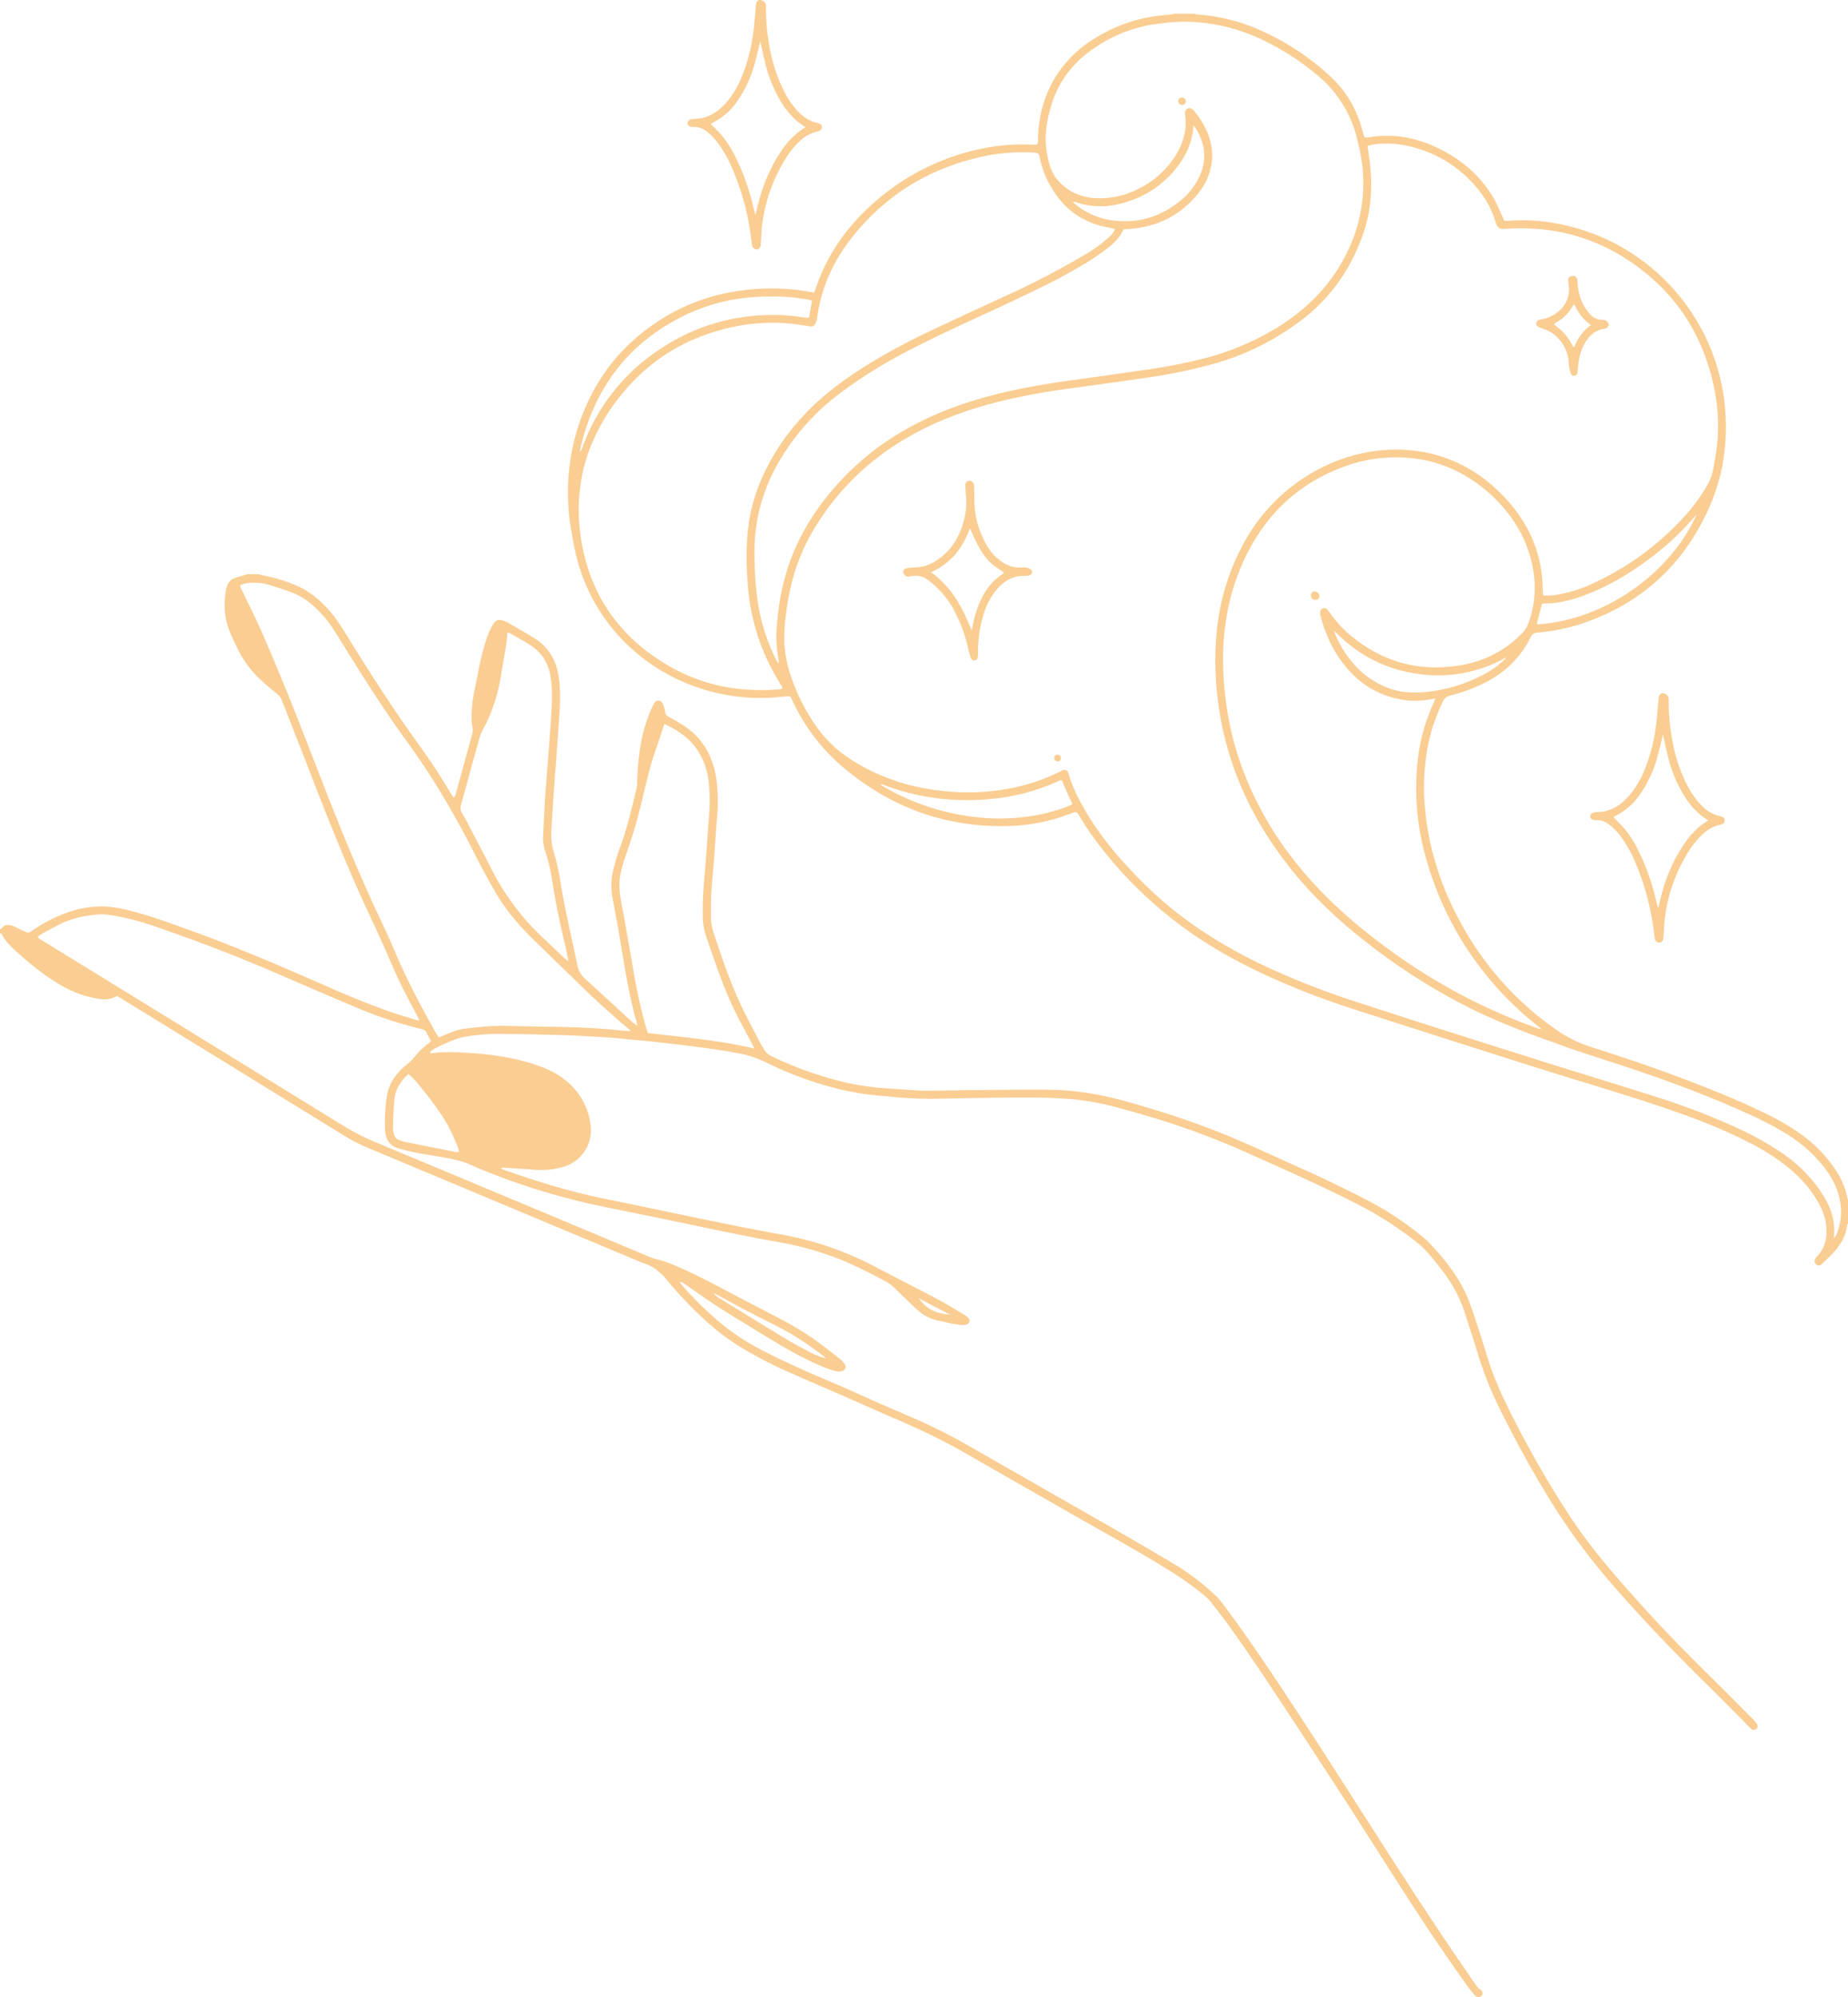 <?xml version="1.0" encoding="UTF-8" standalone="no"?><svg xmlns="http://www.w3.org/2000/svg" xmlns:xlink="http://www.w3.org/1999/xlink" fill="#facd92" height="1214.9" preserveAspectRatio="xMidYMid meet" version="1" viewBox="-0.0 -0.0 1124.0 1214.9" width="1124" zoomAndPan="magnify"><g><g id="change1_1"><path d="M0,565.273c.331-.175.771-.267.975-.538,1.872-2.493,4.32-2.412,6.861-1.462,1.658.62,3.213,1.515,4.822,2.27,1.035.486,2.1.9,3.12,1.422a2.5,2.5,0,0,0,2.847-.179c.925-.671,1.884-1.3,2.846-1.916a92.429,92.429,0,0,1,20.1-9.971,61.823,61.823,0,0,1,22.1-3.449A76.276,76.276,0,0,1,79.8,554.179c11.718,2.962,23.039,7.164,34.395,11.24,27.877,10.007,55.09,21.641,82.188,33.561,13.838,6.087,27.761,11.986,42.075,16.886,5.043,1.727,10.173,3.2,15.269,4.773a5.768,5.768,0,0,0,1.356.013c-.656-1.328-1.172-2.453-1.756-3.542-4.739-8.848-9.475-17.7-13.5-26.9-2.8-6.4-5.542-12.828-8.429-19.191-4.88-10.759-10.017-21.4-14.754-32.225-9.477-21.647-18.308-43.562-26.8-65.615-5.66-14.7-11.452-29.347-17.185-44.018-.417-1.064-.887-2.111-1.251-3.193a8.963,8.963,0,0,0-3.2-4.1c-3.838-3.126-7.628-6.337-11.188-9.772a63.285,63.285,0,0,1-12.736-17.949c-1.453-2.964-2.853-5.959-4.162-8.989-3.643-8.428-4.228-17.19-2.68-26.157a16.133,16.133,0,0,1,.56-2.217,7.538,7.538,0,0,1,5.429-5.367c2.313-.629,4.594-1.374,6.889-2.068h7.63a7.071,7.071,0,0,0,1.4.545,96.647,96.647,0,0,1,19.353,5.674c8.644,3.316,15.554,9.037,21.617,15.871,4.152,4.68,7.444,9.986,10.71,15.29,11.2,18.188,22.72,36.171,34.855,53.754,3.178,4.6,6.436,9.152,9.7,13.693q9.693,13.479,18.181,27.744c.634,1.071,1.347,2.1,2.122,3.3,1.327-1.029,1.347-2.375,1.668-3.531,2.341-8.448,4.64-16.909,6.952-25.365.872-3.187,1.691-6.389,2.633-9.554a9.534,9.534,0,0,0,.154-4.874,23.4,23.4,0,0,1-.442-4.535,72.454,72.454,0,0,1,1.4-15.544c1.938-9.457,3.508-19,6.155-28.3a64.6,64.6,0,0,1,4.557-12.111c2.573-4.975,4.516-5.159,9.575-2.856a37.285,37.285,0,0,1,3.29,1.925c4.386,2.572,8.846,5.025,13.144,7.735,8.458,5.333,13.2,13.085,14.756,22.947,1.4,8.879.876,17.751.288,26.632-.605,9.131-1.28,18.257-1.944,27.384-.213,2.915-.533,5.823-.726,8.739-.7,10.526-1.353,21.055-2.042,31.582a37.776,37.776,0,0,0,1.6,13.145,145.54,145.54,0,0,1,4,17.83c1.956,12.44,4.691,24.712,7.359,37,.97,4.468,1.932,8.939,2.818,13.425a15.349,15.349,0,0,0,4.986,8.73c9.431,8.525,18.735,17.19,28.107,25.781.9.827,1.939,1.508,3.394,2.626-.2-1.225-.235-1.844-.4-2.425-4.479-15.677-6.959-31.756-9.663-47.793q-2.283-13.531-4.856-27.012a41.392,41.392,0,0,1,.629-18.88c1.1-4.043,2.267-8.083,3.717-12.01,4.37-11.836,7.289-24.067,10.165-36.314a16.742,16.742,0,0,0,.367-3.4,160.227,160.227,0,0,1,2.278-23.888,92.012,92.012,0,0,1,7.355-23.187c.72-1.539,1.424-3.094,3.5-2.921,1.877.156,2.4,1.721,2.913,3.143a13.867,13.867,0,0,1,.919,3.682c.116,1.649,1.02,2.409,2.349,3.126q4.191,2.262,8.236,4.79c12.41,7.766,18.739,19.362,20.717,33.537a107.5,107.5,0,0,1,.247,23.6c-.688,8.488-1.217,16.989-1.853,25.482-.5,6.716-1.164,13.423-1.562,20.145-.256,4.311-.173,8.642-.224,12.965a33.621,33.621,0,0,0,1.744,11.25c5.532,16.375,11,32.778,18.8,48.263,3.147,6.242,6.4,12.429,9.636,18.626.646,1.238,1.454,2.389,2.135,3.61a10.093,10.093,0,0,0,4.731,4.192,220.471,220.471,0,0,0,41.869,15.158,155.83,155.83,0,0,0,28.223,4.319c5.454.367,10.9.806,16.357,1.152,2.79.177,5.59.332,8.383.3,10.424-.112,20.846-.36,31.27-.452,14.113-.126,28.229-.316,42.34-.185,16.623.155,32.847,3.048,48.823,7.6,21.776,6.2,43.27,13.231,64.112,22.093,13.329,5.668,26.44,11.85,39.682,17.728,13.945,6.189,27.642,12.893,41.214,19.852a192.1,192.1,0,0,1,35.387,23.767,13.73,13.73,0,0,1,1.141,1.011c10.615,11.094,20.163,22.94,25.6,37.536,2.394,6.425,4.454,12.976,6.586,19.5,1.383,4.226,2.613,8.5,3.927,12.751a206.179,206.179,0,0,0,11.594,29,639.659,639.659,0,0,0,38.028,67.372,327.621,327.621,0,0,0,22.791,30.557c6.379,7.752,13.091,15.234,19.782,22.723,15.341,17.171,31.512,33.544,47.943,49.669,7.26,7.124,14.367,14.4,21.526,21.63a23.113,23.113,0,0,1,2.481,2.883,2.352,2.352,0,0,1-.218,3.133,2.394,2.394,0,0,1-3.139.028,14.7,14.7,0,0,1-1.358-1.332c-8.341-8.382-16.6-16.849-25.038-25.13-20.614-20.225-40.574-41.074-59.447-62.93a385.267,385.267,0,0,1-36.7-50.093c-11.335-18.436-21.656-37.39-31.2-56.79A216.609,216.609,0,0,1,898.747,823.2c-2.5-8.139-5.112-16.241-7.731-24.341A83.822,83.822,0,0,0,877.1,772.746q-3.413-4.353-6.9-8.646a65.514,65.514,0,0,0-11.683-10.909,222.742,222.742,0,0,0-33.558-21.018c-22.469-11.37-45.474-21.57-68.451-31.821A473.3,473.3,0,0,0,693.445,677.6c-9.411-2.685-18.783-5.516-28.439-7.188-4.753-.823-9.55-1.516-14.356-1.873-6.587-.49-13.2-.777-19.806-.84-10.3-.1-20.6.012-30.9.137-11.187.137-22.371.437-33.558.581a243.522,243.522,0,0,1-25.124-1.344c-5.566-.5-11.158-.9-16.673-1.764a166.234,166.234,0,0,1-17.156-3.533,211.611,211.611,0,0,1-37.575-13.629c-5.951-2.87-11.982-5.669-18.514-6.96-6.353-1.256-12.745-2.366-19.16-3.254-9.691-1.341-19.412-2.471-29.129-3.616-5.3-.625-10.616-1.126-15.929-1.627-6.833-.644-13.661-1.376-20.508-1.808q-13.507-.854-27.04-1.276c-12.072-.36-24.15-.57-36.226-.716a130.319,130.319,0,0,0-19.367,1.6c-5.23.721-9.993,2.864-14.759,4.974-1.392.616-2.734,1.348-4.091,2.043a12.092,12.092,0,0,0-3.594,2.557c.219.929.838.662,1.238.609,7.61-1.013,15.215-.619,22.84-.119a179.271,179.271,0,0,1,24.939,3.162,117.217,117.217,0,0,1,20.463,5.977,50.2,50.2,0,0,1,14.018,8.361,40.628,40.628,0,0,1,14.206,26.6,23.179,23.179,0,0,1-15.874,24.935,47.926,47.926,0,0,1-18.843,1.952c-5.7-.413-11.413-.778-17.121-1.144-.88-.056-1.767-.008-2.961-.008a7.36,7.36,0,0,0,3.383,1.714c19.556,6.877,39.338,12.944,59.686,17.084,24.153,4.914,48.26,10.054,72.409,14.989q17.925,3.663,35.93,6.929a193.137,193.137,0,0,1,54.985,18.779c13.308,6.918,26.676,13.719,39.93,20.737,5.386,2.852,10.549,6.125,15.792,9.244a10.857,10.857,0,0,1,2.4,1.858,2.338,2.338,0,0,1-1.009,3.971,7.5,7.5,0,0,1-2.987.337c-2.146-.2-4.289-.506-6.407-.909-2.37-.451-4.694-1.144-7.066-1.578a27.428,27.428,0,0,1-14.057-7.2c-4.081-3.825-8.159-7.66-12.079-11.647a29.853,29.853,0,0,0-7.541-5.712c-8.68-4.529-17.382-9-26.449-12.72a189.175,189.175,0,0,0-38.478-10.763c-21.014-3.778-41.89-8.224-62.776-12.633-14.42-3.044-28.879-5.9-43.315-8.873a416.883,416.883,0,0,1-74.253-22.7c-3.643-1.493-7.181-3.288-10.91-4.51a85.128,85.128,0,0,0-10.744-2.5c-8.113-1.531-16.335-2.482-24.338-4.6-1.718-.454-3.448-.882-5.134-1.436a9.676,9.676,0,0,1-6.509-6.919,13.528,13.528,0,0,1-.672-3.354,108.731,108.731,0,0,1,1.063-21.294c1.386-8.084,6.026-14.169,12.208-19.173a28.743,28.743,0,0,0,5.047-5.078,47.432,47.432,0,0,1,5.58-5.7c1.194-1.123,2.553-2.072,4.063-3.278-1.022-1.947-2.007-3.836-3.006-5.718a3,3,0,0,0-2.108-1.479c-1.48-.366-2.934-.836-4.414-1.2A252.29,252.29,0,0,1,215.2,612.237c-15.93-6.7-31.774-13.611-47.644-20.454Q133.4,577.059,98.238,564.962a181.527,181.527,0,0,0-23.006-6.829c-3.112-.635-6.24-1.21-9.382-1.662-4.591-.66-9.128.075-13.655.782a54.624,54.624,0,0,0-15.924,5.065c-3.414,1.693-6.773,3.5-10.117,5.326a35.926,35.926,0,0,0-3.22,2.241c.914,1.416,2.252,1.919,3.387,2.618Q49.048,586.51,71.8,600.472q68.212,41.971,136.4,83.982a139.536,139.536,0,0,0,19.6,10.128q83.742,34.938,167.4,70.069a42.863,42.863,0,0,0,6.147,1.9,66.792,66.792,0,0,1,9.657,3.489c11.359,4.826,22.272,10.563,33.152,16.371,8.745,4.667,17.559,9.2,26.372,13.74,10.3,5.3,20.34,11.026,29.518,18.152,3.614,2.806,7.277,5.55,10.848,8.41a13.926,13.926,0,0,1,2.826,3.06,2.694,2.694,0,0,1-1.561,4.251,6.016,6.016,0,0,1-2.978.213,46.665,46.665,0,0,1-6.551-1.954C491.11,827.777,480.38,821.7,469.8,815.353c-8.284-4.97-16.46-10.123-24.731-15.114-8.608-5.2-16.85-10.93-25.063-16.713-1.558-1.1-3.145-2.157-4.743-3.2a13.678,13.678,0,0,0-2.012-.746c.871,1.245,1.223,1.866,1.686,2.39a210.856,210.856,0,0,0,24.886,24.144,147.359,147.359,0,0,0,26.75,16.821c13.386,6.773,27.108,12.819,40.939,18.633,8.667,3.643,17.183,7.646,25.793,11.429,9.19,4.038,18.432,7.959,27.613,12.018a343.242,343.242,0,0,1,31.455,16.341q40.716,23.29,81.443,46.56c13.338,7.657,26.654,15.359,39.832,23.285a140.108,140.108,0,0,1,26.339,20.067,23.8,23.8,0,0,1,2.327,2.513c15.118,19.983,29.085,40.775,42.838,61.7,16.55,25.177,32.8,50.553,49.01,75.949,20.389,31.935,41.055,63.685,62.631,94.835,1.079,1.559,2.047,3.219,3.815,4.182a2.627,2.627,0,0,1,.909,1.182,2.277,2.277,0,0,1-2.09,3.211,3.326,3.326,0,0,1-2.652-1.3c-1.461-1.756-2.912-3.53-4.243-5.385-12.9-17.976-25.219-36.353-37.217-54.94-13.306-20.614-26.358-41.392-39.7-61.983q-22.3-34.406-44.943-68.585c-7.084-10.707-14.411-21.257-21.8-31.755-4.023-5.713-8.377-11.2-12.665-16.719a24.443,24.443,0,0,0-3.531-3.461,187.077,187.077,0,0,0-23.007-16.3c-16.741-10.4-34.027-19.87-51.145-29.625q-36.446-20.769-72.842-41.628c-13.916-8-28.462-14.658-43.185-20.985-9.573-4.114-19.064-8.418-28.609-12.6-11.292-4.943-22.648-9.743-33.892-14.791a257.153,257.153,0,0,1-29.438-15.246,137.889,137.889,0,0,1-20.991-15.805,234.276,234.276,0,0,1-23.687-24.814c-4.052-4.979-8.674-8.849-14.9-10.634q-83.512-34.99-167.043-69.941a106.024,106.024,0,0,1-14.865-7.653q-67.194-41.444-134.466-82.76c-1.08-.664-2.173-1.308-3.375-2.03-.911.4-1.8.872-2.743,1.184a15.559,15.559,0,0,1-7.144.713A63.544,63.544,0,0,1,41.4,601.686c-8.812-4.44-16.66-10.246-24.2-16.526-2.637-2.2-5.244-4.436-7.763-6.767-3.175-2.939-6.222-6.007-8.282-9.9-.213-.4-.764-.626-1.158-.932Zm383.736,62.019a24.647,24.647,0,0,0-3.173-2.869q-13.969-11.846-27.1-24.617c-9.362-9.156-18.786-18.249-28.177-27.374-9.341-9.076-17.783-18.895-24.277-30.235-4.04-7.055-7.974-14.185-11.627-21.446-12.249-24.345-25.941-47.8-42.013-69.848-13.861-19.016-26.393-38.922-38.806-58.9-3.891-6.261-7.6-12.667-12.6-18.141-5.1-5.58-10.8-10.465-17.945-13.245-4.493-1.747-9.094-3.237-13.7-4.655a33.467,33.467,0,0,0-12.061-1.4,15.317,15.317,0,0,0-6.357,1.605c.326.772.588,1.469.907,2.14,4.2,8.839,8.636,17.572,12.548,26.536q8.916,20.434,17.217,41.135c7.1,17.688,13.931,35.483,20.849,53.243,9.086,23.331,18.551,46.5,28.909,69.3,4.52,9.949,9.4,19.745,13.623,29.818,7.336,17.51,16.285,34.178,25.546,50.7.362.645.84,1.226,1.4,2.04,1.25-.5,2.419-.951,3.568-1.446,4.094-1.763,8.229-3.462,12.7-3.936,6.188-.656,12.389-1.474,18.6-1.6,8.508-.169,17.028.315,25.543.4,16.912.172,33.811.541,50.642,2.395C379.675,627.091,381.417,627.139,383.736,627.292Zm75.155,10.57c-1.113-2.159-1.794-3.506-2.5-4.84-2.848-5.39-5.81-10.723-8.535-16.174-7.462-14.927-12.679-30.738-18.087-46.469a38.742,38.742,0,0,1-2.311-11.929c-.079-4.7-.084-9.409.195-14.1.438-7.352,1.17-14.686,1.723-22.031.667-8.867,1.211-17.743,1.932-26.6a101.1,101.1,0,0,0-.432-21.3,42.908,42.908,0,0,0-6.239-17.454c-4.842-7.682-12.063-12.552-20.089-16.381-.1-.047-.25.015-.539.041-1.126,3.415-2.268,6.895-3.42,10.372-1.4,4.216-2.953,8.387-4.171,12.655-1.742,6.1-3.388,12.241-4.811,18.425A322.643,322.643,0,0,1,380.32,521.21c-.918,2.5-1.577,5.094-2.285,7.664a37.578,37.578,0,0,0-.807,15.873c.736,4.767,1.675,9.5,2.512,14.255,1.673,9.5,3.383,19,4.993,28.513a359.432,359.432,0,0,0,8.2,37.567c.3,1.077.693,2.129,1.086,3.327C415.536,630.983,437.033,632.735,458.891,637.862ZM345.507,584.689a15.081,15.081,0,0,0-.1-1.913c-.591-2.86-1.154-5.729-1.836-8.568-2.909-12.108-5.509-24.273-7.4-36.591a113.725,113.725,0,0,0-4.615-20.027,24.216,24.216,0,0,1-1.2-9.021q.406-9.523.915-19.043c.211-3.933.488-7.864.791-11.791.664-8.615,1.382-17.225,2.041-25.84.416-5.448.759-10.9,1.147-16.351.57-8,.895-15.976-.389-23.956-1.305-8.107-5.186-14.545-12.088-19-4.054-2.614-8.3-4.936-12.479-7.352a7.025,7.025,0,0,0-1.7-.453c-.238,2.547-.32,4.839-.687,7.085-1.333,8.147-2.654,16.3-4.184,24.41a99.531,99.531,0,0,1-9.794,27.155,32.845,32.845,0,0,0-2.659,6.678c-1.594,6.016-3.3,12-4.947,18-1.951,7.1-3.85,14.223-5.862,21.31a6.256,6.256,0,0,0,.672,5.434c1.285,2.039,2.4,4.189,3.518,6.329,4.821,9.236,9.675,18.457,14.406,27.74a149.784,149.784,0,0,0,31.195,41.572c4.45,4.175,8.854,8.4,13.291,12.587C344.05,583.578,344.635,583.988,345.507,584.689ZM248.424,653.32c-5.145,4.768-7.982,9.574-8.558,15.622-.553,5.809-.641,11.666-.841,17.5a14.225,14.225,0,0,0,.554,3.365,5.09,5.09,0,0,0,3.723,3.958,40.148,40.148,0,0,0,4.043,1.091q15.123,3.043,30.261,6.013a6.312,6.312,0,0,0,1.61-.15,13.163,13.163,0,0,0-.507-2.345c-1.543-3.619-2.992-7.289-4.759-10.8-4.948-9.828-11.721-18.417-18.618-26.908A52.43,52.43,0,0,0,248.424,653.32Zm253.9,173.01a10.221,10.221,0,0,0-.942-.964A177.752,177.752,0,0,0,470.6,805.69c-11.146-5.556-22.223-11.235-33.085-17.33-1.068-.6-2.189-1.1-3.286-1.653a7.089,7.089,0,0,0,2.583,2.55c13.744,8.456,27.47,16.941,41.269,25.3,4.343,2.632,8.872,4.96,13.35,7.363A48.847,48.847,0,0,0,502.326,826.33Zm56.3-36.654c5.164,6.744,9.759,9.107,19.391,10.145Z" fill="inherit"/></g><g id="change1_2"><path d="M726.315,8.345a13.135,13.135,0,0,0,2.164.5,112.069,112.069,0,0,1,40.088,10.5A152.957,152.957,0,0,1,810.107,47.4c9.323,8.887,15.265,19.728,18.6,32.084.13.484.245.971.376,1.454.816,3.017.822,3.047,4.059,2.519,15.712-2.564,30.379.762,44.271,8.046,13.277,6.962,24.064,16.679,31.469,29.825,2.262,4.016,3.922,8.371,6.028,12.941a16.99,16.99,0,0,0,2.5.092c13.9-1.188,27.512.569,40.876,4.266a125.476,125.476,0,0,1,91.235,127.862,127.077,127.077,0,0,1-1.93,16.777,119.29,119.29,0,0,1-8.449,26.416q-23.335,51.581-77.027,69.678a120.454,120.454,0,0,1-27.169,5.5,4.353,4.353,0,0,0-3.966,2.759c-7.074,14.2-18.248,23.94-32.82,29.969a92.112,92.112,0,0,1-15.96,5.464,6.168,6.168,0,0,0-4.618,3.805,107.73,107.73,0,0,0-8.957,26.235,134,134,0,0,0-1.822,39.635c2.453,25.468,10.534,49.12,23.105,71.285a188.3,188.3,0,0,0,50.5,57.971c1.9,1.436,3.849,2.8,5.791,4.176a77.393,77.393,0,0,0,21.366,10.724c20.862,6.664,41.629,13.64,62.066,21.549,15.065,5.83,30,11.948,44.512,19.078a145.474,145.474,0,0,1,20.444,11.875,85.07,85.07,0,0,1,21.113,21.185A48.961,48.961,0,0,1,1122.8,725.4c.419,1.54.8,3.091,1.2,4.637v14.284a3.1,3.1,0,0,0-.517.959c-.792,6.48-3.867,11.855-8.189,16.554-2.366,2.573-4.975,4.924-7.5,7.346a2.066,2.066,0,0,1-2.75.255,2.574,2.574,0,0,1-1.21-3.213,8.872,8.872,0,0,1,1.53-2.109c4.933-5.257,6.056-11.639,5.4-18.5a33.533,33.533,0,0,0-3.781-12.124c-4.83-9.418-11.715-17.124-19.892-23.726a132.564,132.564,0,0,0-22.121-14.148c-16.359-8.542-33.519-15.158-50.944-21.116-25.227-8.625-50.847-16-76.261-24.033q-57.633-18.212-115.142-36.809A475.32,475.32,0,0,1,771.5,593.927c-23.935-10.925-46.437-24.18-66.428-41.39a248.035,248.035,0,0,1-42.857-47.148c-2.2-3.194-4.151-6.56-6.226-9.841-1.121-1.773-1.3-1.813-3.349-1.125-4.149,1.4-8.249,2.972-12.465,4.122a115.007,115.007,0,0,1-28.557,3.986c-36.029.574-67.908-10.824-95.855-33.334a118.319,118.319,0,0,1-33.985-43.4c-.309-.675-.666-1.328-1.07-2.127a12.552,12.552,0,0,0-1.828-.112c-2.993.242-5.977.6-8.972.787-44.265,2.784-87.728-19.678-109.25-59.692a113.751,113.751,0,0,1-11.739-33.933c-.867-4.8-1.808-9.6-2.433-14.432a133.666,133.666,0,0,1,3.858-52.46c8.9-30.688,26.782-54.6,54.256-71.107a120.9,120.9,0,0,1,42.463-15.414,133.843,133.843,0,0,1,22.434-1.83,132.028,132.028,0,0,1,24.273,2.295c.364.068.738.087,1.282.148a15.12,15.12,0,0,0,.946-1.944c7.04-21.566,19.881-39.181,36.912-53.869a141.447,141.447,0,0,1,64.333-31.691,120.5,120.5,0,0,1,29.507-2.431c1.125.044,2.253.051,3.38.041a3.013,3.013,0,0,0,.8-.278c.733-1.343.351-2.872.408-4.338.574-14.745,4.608-28.369,13.229-40.462a72.871,72.871,0,0,1,22.418-20.279A93.786,93.786,0,0,1,704.285,9.623c2.36-.279,4.731-.454,7.091-.728.979-.114,1.941-.363,2.911-.55ZM831.737,88.832c.59,4.179,1.254,7.992,1.647,11.832,1.459,14.26.378,28.3-4.384,41.886-7.259,20.709-19.214,38.115-36.672,51.653a158.842,158.842,0,0,1-54.069,27.078,325.8,325.8,0,0,1-43.367,8.838q-21.36,3.109-42.754,5.987a417.822,417.822,0,0,0-42.457,7.7c-17.828,4.314-35.069,10.238-51.344,18.8-24.665,12.983-44.917,30.853-60.135,54.29a121.175,121.175,0,0,0-17,39.062,169.9,169.9,0,0,0-3.943,25.2,73.225,73.225,0,0,0,2.463,26.034,121.191,121.191,0,0,0,14.83,31.89A76.9,76.9,0,0,0,519.424,463.2c18.761,11.565,39.321,17.274,61.169,18.56a133.7,133.7,0,0,0,28.474-1.269,119.252,119.252,0,0,0,35.016-10.8,20.542,20.542,0,0,1,2.374-1.124,2.337,2.337,0,0,1,3.253,1.61c.427,1.175.722,2.4,1.137,3.578,3.43,9.761,8.541,18.655,14.148,27.284a197.685,197.685,0,0,0,20.314,25.575,254.131,254.131,0,0,0,25.116,24.268c18.544,15.367,39.043,27.566,60.826,37.705a496.356,496.356,0,0,0,56.367,21.772q51.777,16.814,103.711,33.147c24.936,7.893,49.968,15.482,74.9,23.39a426.488,426.488,0,0,1,48.751,18.563,186.365,186.365,0,0,1,27.965,15.334,90.238,90.238,0,0,1,20.5,18.636c1.772,2.266,3.458,4.614,5,7.041,5.166,8.129,8.3,16.818,6.782,27.066a12.4,12.4,0,0,0,2.629-4.908,35.328,35.328,0,0,0,1.116-18.9c-1.483-7.412-4.991-13.851-9.574-19.767a86.094,86.094,0,0,0-22.956-20.316,214.879,214.879,0,0,0-25.37-13.047c-22.043-9.948-44.673-18.39-67.571-26.124-11.734-3.964-23.553-7.676-35.3-11.6-5.458-1.822-10.838-3.877-16.257-5.816A457.1,457.1,0,0,1,898.8,615.574,369.3,369.3,0,0,1,831.978,573.9c-17-13.15-32.665-27.716-46.172-44.5-25.427-31.592-41.437-67.166-45.564-107.779a183.7,183.7,0,0,1,.074-40.116,139.991,139.991,0,0,1,16.8-52.219c18.336-32.99,50.943-51.889,81.131-55.119a93.154,93.154,0,0,1,33.542,2.129c16.562,4.284,30.544,13,42.379,25.246,15.657,16.2,24.2,35.378,24.156,58.119a20.22,20.22,0,0,0,.4,2.73c2.45-.138,4.7-.122,6.91-.413a83.257,83.257,0,0,0,24.288-7.564,172.072,172.072,0,0,0,53.149-38.673,105,105,0,0,0,14.675-19.461,34.053,34.053,0,0,0,4.4-11.513c.642-3.947,1.471-7.869,1.956-11.834a112.813,112.813,0,0,0-1.3-35.9c-6.944-34.915-25.446-61.965-55.676-80.76A114.686,114.686,0,0,0,931.4,139.06a95.57,95.57,0,0,0-13.506.04c-1.122.1-2.256.065-3.378.17a3.96,3.96,0,0,1-4.208-2.492,20.249,20.249,0,0,1-1.02-2.817,53.253,53.253,0,0,0-7.921-15.7,74.969,74.969,0,0,0-44.485-29.347,59.955,59.955,0,0,0-17.53-1.457A27.058,27.058,0,0,0,831.737,88.832ZM473.279,403.244l.442-.167c-.166-1.219-.313-2.44-.5-3.655a76.174,76.174,0,0,1-.8-17.978c.312-3.742.664-7.487,1.191-11.2a137.705,137.705,0,0,1,8.1-31.964c7.354-18.4,18.423-34.4,32.15-48.577a166.638,166.638,0,0,1,44.757-32.584c19.231-9.772,39.654-15.979,60.7-20.34,12.506-2.592,25.13-4.459,37.783-6.172,13.517-1.83,27.007-3.854,40.514-5.758a314.4,314.4,0,0,0,32.059-6.158,163.232,163.232,0,0,0,47.683-19.742c19.739-12.355,34.953-28.608,44.2-50.248a95.127,95.127,0,0,0,7.162-47.013,122.31,122.31,0,0,0-2.991-15.838,71.8,71.8,0,0,0-24.365-40.014,155.879,155.879,0,0,0-32.7-21.216,111.5,111.5,0,0,0-48.94-11.446,128.279,128.279,0,0,0-14.958,1.211,87.371,87.371,0,0,0-38.357,14.295c-12.739,8.411-21.981,19.634-26.657,34.333-3.268,10.277-4.895,20.75-2.743,31.469,1.153,5.741,2.635,11.306,6.955,15.873a31.539,31.539,0,0,0,20.782,10.038,50.139,50.139,0,0,0,27.956-5.68,54.735,54.735,0,0,0,22.918-21.081c4.253-7.211,6.345-14.946,5.241-23.38a8.1,8.1,0,0,1-.12-1.865,2.7,2.7,0,0,1,4.417-1.992,6.785,6.785,0,0,1,1.325,1.319,55.358,55.358,0,0,1,7.987,13.116A36.022,36.022,0,0,1,737.207,96.6a36.515,36.515,0,0,1-8.158,20.654c-10.866,13.752-25.253,20.9-42.682,22.049-.98.064-1.96.122-3,.186-2.223,4.947-5.854,8.572-9.983,11.673a136.755,136.755,0,0,1-12.353,8.531c-7.435,4.394-14.936,8.722-22.665,12.564-13,6.464-26.143,12.656-39.336,18.723-16.382,7.534-32.731,15.121-48.719,23.473a285.722,285.722,0,0,0-40.3,25.444,139.794,139.794,0,0,0-31.56,33.485c-12.524,18.522-19.416,38.868-19.579,61.355a203.648,203.648,0,0,0,2.1,31.832,115.334,115.334,0,0,0,11.32,35.244A12.7,12.7,0,0,0,473.279,403.244Zm399.756,21.712c-1.418.195-2.144.255-2.853.4a48.373,48.373,0,0,1-18.667.053A54.965,54.965,0,0,1,819.9,407.176c-8.323-9.386-13.509-20.4-16.679-32.439a9.565,9.565,0,0,1-.316-2.217,2.419,2.419,0,0,1,1.571-2.349,2.324,2.324,0,0,1,2.761.549,19.9,19.9,0,0,1,1.848,2.357,68.754,68.754,0,0,0,10.707,12.059c20.424,17.736,43.994,24.261,70.546,19.178a66.107,66.107,0,0,0,35.234-18.879,17.408,17.408,0,0,0,4.143-6.61,61.945,61.945,0,0,0,3.444-27.332,74.907,74.907,0,0,0-12.773-34.9,90.314,90.314,0,0,0-17.186-18.8c-13.712-11.359-29.4-17.993-47.191-19.311a91.432,91.432,0,0,0-39.113,5.59c-26.875,10.033-46.329,28.22-58.954,53.87-9.524,19.351-13.766,39.922-14.036,61.371a198.8,198.8,0,0,0,1.912,28.842,188.383,188.383,0,0,0,16.348,54.859c10.211,21.916,24.1,41.266,40.806,58.649,14.117,14.686,29.833,27.479,46.427,39.248a351.387,351.387,0,0,0,85.346,44.476c.724.259,1.493.392,3.107.806-3.523-2.888-6.38-5.119-9.115-7.489a196.6,196.6,0,0,1-58.655-87.6c-7.38-22.007-10.368-44.581-7.861-67.762a112.97,112.97,0,0,1,8.968-34C871.741,428.1,872.246,426.835,873.035,424.956ZM678.078,139.7c-.308-.267-.467-.515-.675-.567-.967-.24-1.944-.445-2.923-.629-12.392-2.33-22.86-7.914-30.663-18.05a58.592,58.592,0,0,1-11.5-25.016c-.383-2.013-1.1-2.358-2.644-2.538-1.117-.13-2.249-.142-3.375-.185a113.336,113.336,0,0,0-28,2.378c-32.029,6.807-58.624,22.717-79.222,48.234-11.863,14.7-19.68,31.314-22.067,50.252a13.69,13.69,0,0,1-1.026,3.2,2.8,2.8,0,0,1-3.332,1.788c-.618-.086-1.222-.28-1.84-.36-4.467-.576-8.921-1.394-13.406-1.647a117.662,117.662,0,0,0-29.9,1.967c-27.936,5.6-51.274,19.134-69.27,41.195-21.488,26.341-30.321,56.589-24.466,90.241,5.9,33.9,24.62,59.225,54.609,76.018,20.507,11.484,42.71,15.279,66,13.358a5.189,5.189,0,0,0,1.512-.645,4.894,4.894,0,0,0-.265-.959c-.622-1.086-1.264-2.161-1.911-3.233a129.44,129.44,0,0,1-18.722-56.928c-.906-10.988-1.377-21.993-.275-33.019a105.551,105.551,0,0,1,5-24.212c7.243-20.9,19.335-38.679,35.26-53.86,10.833-10.326,23.123-18.78,35.88-26.544a389.667,389.667,0,0,1,34.8-18.517c15.022-7.172,30.163-14.1,45.28-21.069A516.273,516.273,0,0,0,658.943,155.5a90.587,90.587,0,0,0,15.239-10.928A13.85,13.85,0,0,0,678.078,139.7ZM493.9,183a10.941,10.941,0,0,0-1.824-.688c-3.965-.557-7.92-1.311-11.9-1.558a146.427,146.427,0,0,0-27,.467,114.052,114.052,0,0,0-34.244,9.43c-35.5,16.436-57.087,44.152-65.926,82.056a19.092,19.092,0,0,0-.256,2.186,4.987,4.987,0,0,0,1.267-2.121,119.874,119.874,0,0,1,48.691-61.206,121.552,121.552,0,0,1,67.071-19.948A105.685,105.685,0,0,1,488.1,193c1.208.208,2.448.222,3.906.345C492.657,189.8,493.258,186.526,493.9,183ZM725.957,76.178c-.206,1.724-.327,3.463-.633,5.17a45.117,45.117,0,0,1-8.019,18.425,61.061,61.061,0,0,1-32,23.05c-10.259,3.254-20.607,3.769-30.935.111a8.435,8.435,0,0,0-1.936-.016c1.581,1.28,2.6,2.181,3.69,2.975a46.053,46.053,0,0,0,24.082,8.55c13.707,1.032,25.927-3.111,36.7-11.514a41.164,41.164,0,0,0,13.379-17.323C734.477,95.06,732.409,85.329,725.957,76.178ZM645.976,474.767a2.986,2.986,0,0,0-.716-.138,5.511,5.511,0,0,0-1.069.316,126.062,126.062,0,0,1-41.872,11.12,146.869,146.869,0,0,1-32.233-.459,140.462,140.462,0,0,1-32.7-8.168c-.6-.229-1.237-.353-1.857-.526a3.812,3.812,0,0,0,1.454,1.334,143.212,143.212,0,0,0,60.308,19.21A126.012,126.012,0,0,0,623.169,497a108.9,108.9,0,0,0,26.874-6.683A20.983,20.983,0,0,0,652.3,489.1c-1.209-2.581-2.364-4.939-3.422-7.341C647.83,479.381,646.883,476.964,645.976,474.767Zm385.911-161.594c-.611.6-.971.9-1.272,1.254a168.651,168.651,0,0,1-28.086,25.958c-12.009,8.935-24.8,16.507-38.881,21.739-7.9,2.934-15.971,5.112-24.5,4.979a7.12,7.12,0,0,0-1.279.251c-1.023,3.923-2.058,7.886-3.085,11.852a.534.534,0,0,0,.069.363,1.088,1.088,0,0,0,.278.239C975.666,377.2,1015.438,349.418,1031.887,313.173ZM811.54,383.729a13.235,13.235,0,0,0,.357,1.6,66.008,66.008,0,0,0,11.87,19,50.938,50.938,0,0,0,24.4,15.418c7.275,2.031,14.659,1.748,21.978.881a95.074,95.074,0,0,0,28.982-8.669,57.852,57.852,0,0,0,15.848-10.571,16.893,16.893,0,0,0,1.293-1.565,84.121,84.121,0,0,1-54.691,9.982C842.185,406.911,825.566,398.339,811.54,383.729Z" fill="inherit"/><path d="M460.2,151.755a2.894,2.894,0,0,1-2.769-2.582c-.322-1.849-.506-3.722-.765-5.583a154.979,154.979,0,0,0-11.435-41.5,79.592,79.592,0,0,0-7.216-13.16,39.233,39.233,0,0,0-7.461-8.4c-2.5-2.021-5.2-3.451-8.567-3.235a5.921,5.921,0,0,1-2.545-.46,2.122,2.122,0,0,1-.317-3.682,5.736,5.736,0,0,1,2.811-.855c9.1.062,15.6-4.689,21.033-11.346a56.9,56.9,0,0,0,8.487-14.984,106.978,106.978,0,0,0,6.651-25.754c.714-5.331,1.073-10.709,1.588-16.067.036-.374.02-.753.068-1.125.249-1.9,1.047-2.953,2.268-3.015a3.829,3.829,0,0,1,3.789,2.983,14.787,14.787,0,0,1,.083,2.25,124.287,124.287,0,0,0,2.27,23.9A96.657,96.657,0,0,0,477.2,56.107a52.791,52.791,0,0,0,6.392,9.71c3.634,4.293,7.823,7.756,13.513,8.959a6.622,6.622,0,0,1,1.418.487,2.2,2.2,0,0,1,1.377,2.059,2.355,2.355,0,0,1-1.22,2.188,6.105,6.105,0,0,1-1.768.577,22.427,22.427,0,0,0-10.943,6.247,51.356,51.356,0,0,0-7.794,9.611,99.474,99.474,0,0,0-14.557,40.309c-.512,3.708-.548,7.482-.823,11.225a13.4,13.4,0,0,1-.34,2.584A2.446,2.446,0,0,1,460.2,151.755Zm2.2-126.64c-1.136,4.6-2.094,9-3.323,13.331a73.383,73.383,0,0,1-11.06,23.705,38.263,38.263,0,0,1-14.361,12.39,8.611,8.611,0,0,0-1.308.935c2.165,2.23,4.253,4.214,6.147,6.368a63.968,63.968,0,0,1,8.6,13.185A139.246,139.246,0,0,1,458.4,126.8c.255,1.071.6,2.12,1.111,3.9.428-1.741.678-2.7.9-3.669,2.91-12.689,7.575-24.639,14.971-35.426a46.791,46.791,0,0,1,13.093-13.305c.418-.269.871-.485,1.559-.865-8.3-5.1-13.444-12.1-17.519-20.009a84.913,84.913,0,0,1-6.809-17.865C464.5,34.833,463.524,30.05,462.4,25.115Z" fill="inherit"/><path d="M1009.255,573.449a2.893,2.893,0,0,1-2.769-2.582c-.323-1.849-.506-3.722-.766-5.583a154.979,154.979,0,0,0-11.435-41.5,79.587,79.587,0,0,0-7.215-13.16,39.237,39.237,0,0,0-7.462-8.4c-2.5-2.022-5.2-3.451-8.567-3.235a5.921,5.921,0,0,1-2.545-.46,2.123,2.123,0,0,1-.317-3.682,5.737,5.737,0,0,1,2.812-.855c9.105.062,15.6-4.689,21.032-11.346a56.871,56.871,0,0,0,8.487-14.984,106.943,106.943,0,0,0,6.651-25.754c.715-5.331,1.073-10.709,1.588-16.067.036-.374.02-.753.068-1.125.249-1.9,1.047-2.953,2.269-3.015a3.829,3.829,0,0,1,3.788,2.983,14.787,14.787,0,0,1,.083,2.25,124.209,124.209,0,0,0,2.271,23.9,96.622,96.622,0,0,0,9.026,26.971,52.843,52.843,0,0,0,6.392,9.71c3.635,4.293,7.823,7.756,13.513,8.959a6.622,6.622,0,0,1,1.418.487,2.2,2.2,0,0,1,1.377,2.059,2.355,2.355,0,0,1-1.22,2.188,6.085,6.085,0,0,1-1.768.577,22.427,22.427,0,0,0-10.943,6.247,51.311,51.311,0,0,0-7.793,9.611,99.462,99.462,0,0,0-14.558,40.308c-.511,3.709-.548,7.483-.823,11.226a13.4,13.4,0,0,1-.34,2.584A2.446,2.446,0,0,1,1009.255,573.449Zm2.2-126.64c-1.137,4.6-2.1,9-3.324,13.331a73.383,73.383,0,0,1-11.06,23.705,38.255,38.255,0,0,1-14.361,12.39,8.6,8.6,0,0,0-1.307.935c2.164,2.23,4.252,4.214,6.146,6.368a63.927,63.927,0,0,1,8.6,13.185,139.232,139.232,0,0,1,11.3,31.769c.254,1.071.6,2.12,1.11,3.9.428-1.741.678-2.7.9-3.669,2.91-12.689,7.575-24.639,14.971-35.426a46.8,46.8,0,0,1,13.093-13.305c.419-.269.871-.485,1.56-.865-8.3-5.1-13.445-12.1-17.52-20.009a84.913,84.913,0,0,1-6.809-17.865C1013.551,456.527,1012.575,451.744,1011.455,446.809Z" fill="inherit"/><path d="M627.727,347.319a2.354,2.354,0,0,1-1.606,2.672,11.617,11.617,0,0,1-2.965.329c-7.241-.16-12.694,3.253-17.173,8.571a43.031,43.031,0,0,0-8.079,15.978,76.781,76.781,0,0,0-3.044,21.495,20.888,20.888,0,0,1-.245,3.73,1.955,1.955,0,0,1-1.883,1.572,1.923,1.923,0,0,1-2.152-1.171,43.787,43.787,0,0,1-1.7-5.735,81.137,81.137,0,0,0-6.31-18.824,55.7,55.7,0,0,0-18.13-23.072,12.012,12.012,0,0,0-9.547-2.459,19.936,19.936,0,0,1-2.609.285,2.728,2.728,0,0,1-2.451-1.476,2.187,2.187,0,0,1,1.41-3.484,27.406,27.406,0,0,1,4.843-.543c6.9-.014,12.6-2.948,17.636-7.318,6.566-5.691,10.43-13.047,12.556-21.365a41.826,41.826,0,0,0,1.29-14.519c-.2-1.992-.255-4-.375-6-.015-.25-.04-.5-.032-.75.05-1.521.837-2.589,2.023-2.754a2.892,2.892,0,0,1,3.139,2.116,10.434,10.434,0,0,1,.184,2.233c.051,2.5.081,5.01.106,7.514a55.018,55.018,0,0,0,6.715,25.909,32.118,32.118,0,0,0,8.8,10.631c3.914,2.965,8.241,4.716,13.251,4.356a8.785,8.785,0,0,1,4.781.62A6.915,6.915,0,0,1,627.727,347.319Zm-16.972,1.117c-7.8-5.787-11.627-5.779-20.839-27.171a50.521,50.521,0,0,1-8.787,15.831,41.528,41.528,0,0,1-14.889,11.025c12.389,8.858,19.2,21.207,24.678,35.406.37-1.451.581-2.116.706-2.8a62.775,62.775,0,0,1,5.261-16.4c2.976-6.065,6.983-11.27,12.746-14.975A12.455,12.455,0,0,0,610.755,348.436Z" fill="inherit"/><path d="M978.688,197.726a8.284,8.284,0,0,1-1.521,1.855,5.113,5.113,0,0,1-2.14.566,13.357,13.357,0,0,0-7.522,3.932,24.289,24.289,0,0,0-5.669,9.2,43.684,43.684,0,0,0-2.158,11.407,16.362,16.362,0,0,1-.251,2.23,2.036,2.036,0,0,1-1.856,1.619,1.89,1.89,0,0,1-2.119-1.223,31.635,31.635,0,0,1-1.142-4.715c-.242-1.478-.112-3.022-.409-4.484a23.919,23.919,0,0,0-10.094-15.7,32.559,32.559,0,0,0-5.416-2.5c-.911-.4-1.908-.613-2.784-1.068a2.191,2.191,0,0,1-1.175-2.195,2.09,2.09,0,0,1,1.5-1.962c.949-.306,1.934-.507,2.909-.731a20.575,20.575,0,0,0,9.287-4.693,17.249,17.249,0,0,0,6.086-14.714c-.1-1.373-.36-2.736-.415-4.11a2.339,2.339,0,0,1,2.211-2.56,2.749,2.749,0,0,1,3.287,1.82,16.648,16.648,0,0,1,.251,2.606,32.065,32.065,0,0,0,3.618,13.307,31.212,31.212,0,0,0,3.4,4.927,10.2,10.2,0,0,0,8.127,4.044,3.637,3.637,0,0,1,3.239,1.548A11.19,11.19,0,0,1,978.688,197.726Zm-11.014.129c-1.441-1.22-2.523-2.056-3.507-2.993a24.156,24.156,0,0,1-2.525-2.76c-.834-1.087-1.526-2.281-2.278-3.43-.7-1.075-.992-2.435-2.051-3.433a9.992,9.992,0,0,0-.866,1.086,24.769,24.769,0,0,1-10.025,9.84,8.275,8.275,0,0,0-1.315,1.162c1.4,1.1,2.621,1.963,3.736,2.954a30.579,30.579,0,0,1,3.16,3.188c1.038,1.241,1.9,2.627,2.86,3.934.846,1.153,1.122,2.711,2.566,3.84C959.666,205.845,962.626,201.283,967.674,197.855Z" fill="inherit"/><path d="M645.273,461.26a1.947,1.947,0,0,1-1.807,1.946,2.111,2.111,0,0,1-2.224-2.323,1.932,1.932,0,0,1,1.986-1.769A2.084,2.084,0,0,1,645.273,461.26Z" fill="inherit"/><path d="M718.857,59.356A2.272,2.272,0,0,1,721.2,61.69a2.391,2.391,0,0,1-2.081,2.232,2.593,2.593,0,0,1-2.557-2.609A2.233,2.233,0,0,1,718.857,59.356Z" fill="inherit"/><path d="M802.457,362.744a2.207,2.207,0,0,1-2.44,2.182,2.7,2.7,0,0,1-2.705-2.866,2.327,2.327,0,0,1,2.431-2.244A2.866,2.866,0,0,1,802.457,362.744Z" fill="inherit"/></g></g></svg>